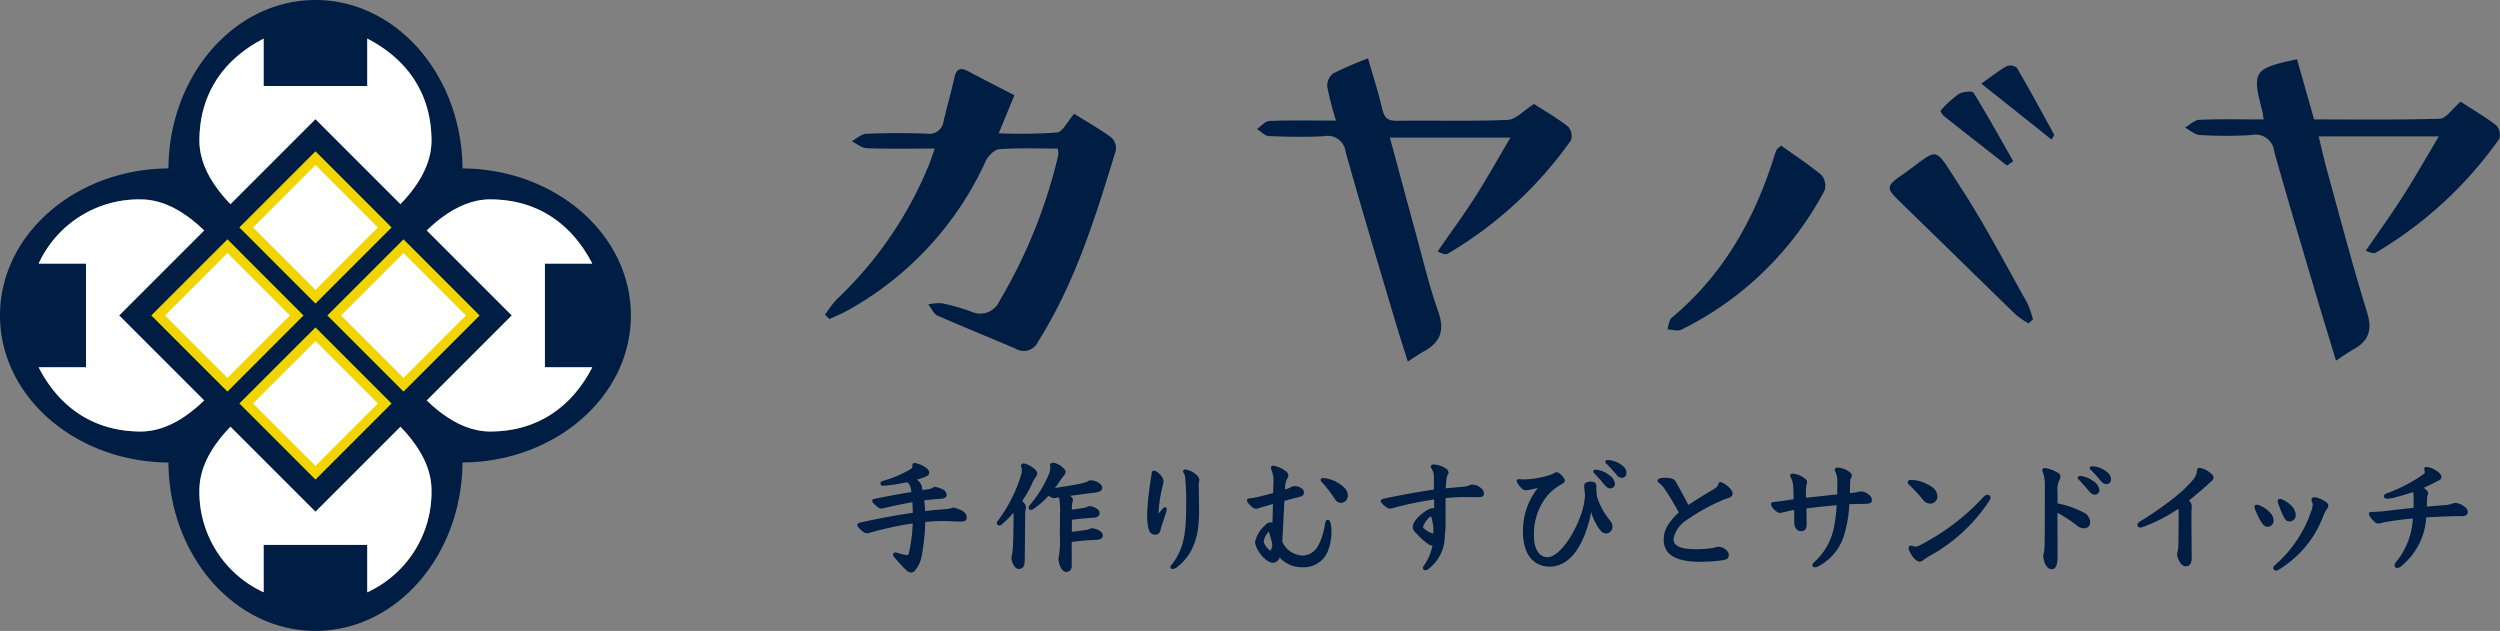 <svg xmlns="http://www.w3.org/2000/svg" width="282.675" height="71.336"><rect width="100%" height="100%" fill="#808080" stroke="none"/><g id="kayabaya02" transform="translate(141.337 35.668)"><g id="グループ_486" data-name="グループ 486" transform="translate(-141.337 -35.668)"><g id="グループ_483" data-name="グループ 483" transform="translate(93.289 6.601)" fill="#001e43"><path id="パス_18328" data-name="パス 18328" d="M101.6 15.293c-2.213 0-4.421-.093-6.615.068-.554.038-1.255.781-1.536 1.369A36.615 36.615 0 0177.65 33.7c-.6.327-1.237.577-1.857.864-.166-.161-.333-.32-.5-.477a13.641 13.641 0 011.28-1.711 43.56 43.56 0 0010.5-15.323c.183-.473.337-.958.621-1.762-2.7 0-5.2.05-7.686-.038-.572-.02-1.13-.512-1.694-.784.543-.3 1.075-.825 1.635-.846 2.272-.1 4.557-.1 6.829-.019a1.63 1.63 0 001.922-1.426c.387-1.643.849-3.265 1.217-4.91.214-.953.647-1.191 1.517-.737 1.711.906 3.432 1.789 5.265 2.734-.595 1.446-1.12 2.733-1.766 4.3a56.944 56.944 0 006.588-.092c.658-.082 1.184-1.253 1.937-2.114 1.308.819 2.82 1.678 4.221 2.69a1.684 1.684 0 01.481 1.489c-2.272 7.45-4.569 14.9-8.772 21.57a1.786 1.786 0 01-2.59.789c-2.918-1.251-5.867-2.427-8.771-3.711-.45-.2-.715-.84-1.064-1.277a5.483 5.483 0 011.538-.124 23.475 23.475 0 013.359.957 2.369 2.369 0 003.143-1.191 58.392 58.392 0 006.665-16.543 3.028 3.028 0 00-.068-.715z" transform="translate(-75.293 -5.094)" fill-rule="evenodd"/><path id="パス_18329" data-name="パス 18329" d="M123.643 12.364a35.3 35.3 0 01-.984-3.821 1.765 1.765 0 01.626-1.491 40.854 40.854 0 013.98-1.725c.572 2 1.167 3.827 1.595 5.69.227 1 .624 1.385 1.684 1.367 4.168-.056 8.337.076 12.5-.1.917-.036 1.8-1.047 2.991-1.8 1.061.684 2.511 1.529 3.84 2.541a1.627 1.627 0 01.344 1.555 44.861 44.861 0 01-13.946 12.837c-.186.116-.471.071-1.141-.258 1.415-2.047 2.893-4.052 4.236-6.149s2.564-4.3 4-6.724h-13.633c.973 3.586 1.9 7.062 2.85 10.527.841 3.063 1.57 6.173 2.625 9.164.743 2.121.239 3.458-1.628 4.48-.548.3-1.059.665-1.82 1.146-.574-1.841-1.09-3.426-1.562-5.022-1.846-6.221-3.718-12.433-5.47-18.679a2.024 2.024 0 00-2.431-1.774c-2.08.108-4.167.073-6.247-.016-.453-.017-.892-.517-1.338-.794.466-.321.924-.895 1.4-.914 2.402-.092 4.806-.04 7.529-.04z" transform="translate(-65.871 -5.328)" fill-rule="evenodd"/><path id="パス_18330" data-name="パス 18330" d="M230.564 10.206c1.276.826 2.727 1.676 4.055 2.687a1.6 1.6 0 01.3 1.54 45.115 45.115 0 01-13.944 12.84c-.19.112-.468.085-1.132-.232 1.419-2.059 2.887-4.09 4.234-6.2s2.585-4.3 4.022-6.71h-13.584c.323 1.326.59 2.556.924 3.769 1.486 5.372 2.891 10.777 4.542 16.1.61 1.969.235 3.205-1.478 4.18-.6.339-1.167.742-2.032 1.3-.813-2.691-1.567-5.138-2.293-7.589-1.58-5.346-3.193-10.69-4.692-16.061a2.11 2.11 0 00-2.565-1.855 47.071 47.071 0 01-5.853-.006c-.572-.032-1.115-.545-1.671-.833.541-.306 1.075-.86 1.631-.883 2.385-.1 4.781-.041 7.258-.041-.064-.44-.078-.694-.14-.938-1.2-4.508-1.006-4.819 3.917-5.864.626 2.2 1.258 4.418 1.933 6.8 4.743 0 9.486.069 14.22-.081.702-.021 1.371-1.091 2.348-1.923z" transform="translate(-45.631 -5.308)" fill-rule="evenodd"/><g id="グループ_469" data-name="グループ 469" transform="translate(95.239 .809)" fill-rule="evenodd"><path id="パス_18331" data-name="パス 18331" d="M165.016 13.286c1.556 1.113 3.132 2.136 4.567 3.33a1.855 1.855 0 01.359 1.732 36.682 36.682 0 01-16.172 15.743c-.424.213-1.069 0-1.611-.019.156-.446.173-1.051.484-1.308 5.827-4.861 9.378-11.154 11.606-18.29a5.652 5.652 0 01.275-.726c.056-.101.176-.176.492-.462z" transform="translate(-152.16 -4.235)"/><path id="パス_18332" data-name="パス 18332" d="M188.136 33.2a10.448 10.448 0 01-1.43-.994c-4.386-4.255-8.744-8.532-13.122-12.79-1.524-1.482-1.546-1.738.157-2.925 4.467-3.109 3.463-3.685 6.65 1.2 2.762 4.226 5.095 8.735 7.579 13.138a11.69 11.69 0 01.685 1.927c-.174.144-.346.295-.519.444z" transform="translate(-147.31 -4.044)"/><path id="パス_18333" data-name="パス 18333" d="M184.608 16.723c-2.385-1.862-4.77-3.721-7.142-5.6-.185-.144-.418-.566-.37-.611a11.839 11.839 0 012.042-1.873c.446-.278 1.541-.379 1.68-.154 1.57 2.537 3.012 5.153 4.488 7.745-.233.164-.466.332-.698.493z" transform="translate(-146.201 -5.413)"/><path id="パス_18334" data-name="パス 18334" d="M188.753 14.352c-2.577-2.053-5.12-4.08-7.943-6.325 1.109-.778 1.944-1.447 2.861-1.968a1.2 1.2 0 011.156.169c1.458 2.5 2.839 5.042 4.223 7.579.028.06-.112.216-.297.545z" transform="translate(-145.312 -5.981)"/></g><g id="グループ_470" data-name="グループ 470" transform="translate(3.638 45.746)"><path id="パス_18335" data-name="パス 18335" d="M85.537 45.4c.237-.042.472-.069.7-.112a1.358 1.358 0 00.722-.276c.916.166 1.276.47 1.276.819 0 .25-.195.347-.737.373s-1.151.1-1.8.183c.056.457.1.929.11 1.388.862-.112 1.654-.18 2.333-.222a3.1 3.1 0 00.944-.2c1.128.278 1.431.639 1.431 1.057 0 .222-.18.359-.569.359-.807-.026-1.307-.068-1.986-.068s-1.389.042-2.137.11a24.892 24.892 0 01-.39 3.833 3.443 3.443 0 01-.709 1.638.546.546 0 01-.4.237.722.722 0 01-.487-.237 13.9 13.9 0 01-1.438-1.557.231.231 0 01-.041-.126.165.165 0 01.18-.166l.084.014a8.008 8.008 0 001.181.29c.193 0 .264-.053.32-.248a17.2 17.2 0 00.458-3.527 37.87 37.87 0 00-5.197 1.138.634.634 0 01-.431-.14c-.418-.318-.652-.6-.652-.709 0-.1.067-.152.346-.208a86.954 86.954 0 015.944-1.1c-.012-.458-.041-.916-.055-1.374-1.18.193-2.4.458-3.542.736a.616.616 0 01-.388-.125c-.5-.431-.612-.541-.612-.653 0-.084.056-.126.14-.138 1.374-.279 2.9-.556 4.307-.793l-.071-.43a1.2 1.2 0 00-.489-.861 19.866 19.866 0 01-2.664.416c-.193 0-.292-.041-.292-.169s.1-.18.237-.222a12.394 12.394 0 003.221-1.388c.125-.083.154-.181.154-.445 0-.11.042-.18.169-.18a3.067 3.067 0 011.094.43c.292.18.46.4.46.541 0 .223-.125.318-.444.445-.348.138-.722.25-1.1.361a1.376 1.376 0 01.347.222 1.183 1.183 0 01.389.68z" transform="translate(-78.212 -42.232)"/><path id="パス_18336" data-name="パス 18336" d="M84.332 54.637a.8.8 0 01-.548-.26 14.219 14.219 0 01-1.44-1.577.316.316 0 01-.061-.18.256.256 0 01.27-.256l.1.014a7.787 7.787 0 001.183.292c.138 0 .171-.028.218-.186a17.187 17.187 0 00.45-3.4 37.764 37.764 0 00-5.076 1.12h-.024a.722.722 0 01-.484-.157c-.336-.254-.689-.592-.689-.781s.2-.253.419-.3a84.615 84.615 0 015.869-1.084c-.009-.214-.017-.426-.027-.638-.009-.187-.016-.37-.022-.555a47.288 47.288 0 00-3.433.717h-.014a.7.7 0 01-.456-.145c-.529-.455-.643-.569-.643-.72a.228.228 0 01.214-.228c1.591-.321 3.157-.6 4.219-.776L84.3 45.2a1.136 1.136 0 00-.42-.779 19.557 19.557 0 01-2.638.409h-.011c-.11 0-.379-.007-.379-.256 0-.218.212-.28.3-.306a12.289 12.289 0 003.2-1.38c.085-.056.113-.112.113-.368a.239.239 0 01.258-.27 3.154 3.154 0 011.141.444c.3.186.5.435.5.618 0 .28-.168.4-.5.527a9.306 9.306 0 01-.9.3 1.061 1.061 0 01.176.135 1.245 1.245 0 01.413.722l.068.321c.079-.014.162-.025.242-.037.124-.019.249-.037.364-.061a1.246 1.246 0 00.684-.259l.032-.025.038.009c1.116.2 1.352.6 1.352.907 0 .351-.312.437-.821.463-.54.028-1.161.1-1.709.17.051.429.082.835.1 1.209a34.506 34.506 0 012.24-.211 3.012 3.012 0 00.914-.187l.027-.014.03.009c1.036.256 1.5.608 1.5 1.144 0 .135-.063.449-.658.449-.295-.01-.548-.021-.784-.031-.414-.02-.771-.037-1.2-.037-.6 0-1.275.033-2.052.1a24.712 24.712 0 01-.388 3.77 3.6 3.6 0 01-.727 1.68.634.634 0 01-.473.272zm-1.793-2.1a.075.075 0 00-.077.078.131.131 0 00.027.074 14.2 14.2 0 001.417 1.556.649.649 0 00.425.211.479.479 0 00.332-.2 3.376 3.376 0 00.69-1.6 24.87 24.87 0 00.389-3.82v-.079l.081-.009c.812-.073 1.514-.11 2.145-.11.436 0 .793.016 1.21.037.235.011.486.024.777.031.217 0 .477-.046.477-.269 0-.294-.151-.665-1.332-.961a3.349 3.349 0 01-.944.188 34.84 34.84 0 00-2.329.222l-.1.015v-.1c-.015-.42-.052-.887-.11-1.382l-.01-.088.088-.011a25.46 25.46 0 011.811-.181c.6-.031.65-.147.65-.285 0-.331-.4-.581-1.165-.725a1.45 1.45 0 01-.732.271 6.995 6.995 0 01-.369.058l-.323.052-.084.015-.1-.487a1.106 1.106 0 00-.361-.632 1.379 1.379 0 00-.328-.211l-.2-.1.218-.064c.364-.108.742-.218 1.089-.358.327-.128.385-.206.385-.361 0-.086-.128-.287-.414-.466a3.037 3.037 0 00-1.048-.415c-.058 0-.078.007-.078.089 0 .271-.028.41-.195.52a12.6 12.6 0 01-3.247 1.4c-.156.047-.17.09-.17.134s0 .078.2.078a19.579 19.579 0 002.645-.414l.041-.01.035.026a1.284 1.284 0 01.52.917l.084.52-.088.014c-1.5.252-3.027.534-4.3.793-.068.01-.068.032-.068.05 0 .076.176.238.58.584a.524.524 0 00.33.1 47.59 47.59 0 013.526-.736l.1-.016v.1c.006.219.016.437.026.655.009.24.021.481.027.72v.081l-.079.01c-2.015.3-4.069.678-5.936 1.1-.275.057-.275.1-.275.12 0 .053.162.29.616.639a.55.55 0 00.364.119 38.657 38.657 0 015.191-1.139l.107-.016v.109a17.642 17.642 0 01-.462 3.549.362.362 0 01-.406.315 8.077 8.077 0 01-1.212-.3z" transform="translate(-78.229 -42.249)"/></g><g id="グループ_471" data-name="グループ 471" transform="translate(19.429 45.718)"><path id="パス_18337" data-name="パス 18337" d="M94.021 53.118c-.015.764-.155 1.015-.6 1.015-.3 0-.667-.472-.737-1.167a8.754 8.754 0 00.182-1.374c.055-1.515.068-2.668.068-3.986a11 11 0 01-1.54 1.555.275.275 0 01-.169.056.188.188 0 01-.18-.195.216.216 0 01.069-.167 16.757 16.757 0 002.668-5.25 1.463 1.463 0 00.082-.473 1.038 1.038 0 00-.11-.54.252.252 0 01.25-.222 2.649 2.649 0 011.22.68.614.614 0 01.211.361.579.579 0 01-.152.347 5.121 5.121 0 00-.5.932 14.451 14.451 0 01-1.067 1.86c.4.4.43.541.43.709a4.617 4.617 0 01-.071.528zm4.166-5.043a7.483 7.483 0 00-.126-2.041c-.221.028-.445.071-.653.1a1.424 1.424 0 01-.61-.307A9.756 9.756 0 0194.99 47.4a.292.292 0 01-.178.056.151.151 0 01-.167-.152.339.339 0 01.1-.221 13.636 13.636 0 002.125-3.4 2.266 2.266 0 00.222-.819 1.62 1.62 0 00-.027-.362c0-.138.1-.195.279-.195s.456.1.955.486c.239.18.349.335.349.431a.574.574 0 01-.139.348c-.25.317-.377.5-.6.833-.193.278-.389.541-.582.792 1.6-.222 2.888-.458 3.25-.543a2.922 2.922 0 00.93-.362c.584 0 1.277.377 1.277.751 0 .291-.264.415-.847.486-1.084.14-2.085.264-2.972.39.375.181.513.361.513.487a1.94 1.94 0 01-.068.331 2.387 2.387 0 00-.056.613v.276c.6-.068 1.041-.139 1.46-.208a1.646 1.646 0 00.567-.195c.5 0 1.11.348 1.11.667 0 .292-.18.431-.6.457a39.098 39.098 0 00-2.541.25v1.544c.9-.113 1.416-.182 1.749-.237a1.85 1.85 0 00.541-.182c.419 0 1.209.292 1.209.725 0 .247-.208.4-.652.416-.974.027-1.918.124-2.862.235v2.736c0 .457-.223.638-.541.638-.361 0-.7-.54-.792-1.36a10.253 10.253 0 00.167-2.64z" transform="translate(-90.957 -42.21)"/><path id="パス_18338" data-name="パス 18338" d="M98.814 54.573c-.425 0-.779-.579-.881-1.44v-.036a10.39 10.39 0 00.161-2.616l.015-2.389a9.18 9.18 0 00-.1-1.94c-.1.012-.19.027-.284.042s-.2.032-.295.043a1.318 1.318 0 01-.611-.274 9.822 9.822 0 01-1.766 1.523.394.394 0 01-.232.072.239.239 0 01-.256-.243.424.424 0 01.119-.279 13.566 13.566 0 002.113-3.38 2.208 2.208 0 00.211-.784 1.678 1.678 0 00-.024-.344c0-.147.062-.3.367-.3a1.837 1.837 0 011.011.5c.175.135.383.331.383.5a.646.646 0 01-.157.4c-.252.322-.374.5-.6.829-.149.217-.3.424-.451.622 1.451-.206 2.651-.424 3.024-.51a2.845 2.845 0 00.906-.349l.022-.012h.024c.6 0 1.369.394 1.369.839 0 .385-.373.509-.927.576l-.631.079c-.736.094-1.436.182-2.077.273.212.14.326.29.326.435a.841.841 0 01-.038.217c-.011.04-.022.085-.033.133a2.412 2.412 0 00-.052.595v.176c.517-.063.918-.124 1.354-.2a1.5 1.5 0 00.538-.183l.02-.012h.025c.524 0 1.2.367 1.2.757 0 .45-.388.528-.681.548-.9.061-1.665.134-2.456.24v1.36c.833-.1 1.326-.171 1.644-.224a1.747 1.747 0 00.518-.172l.038-.01c.46 0 1.3.311 1.3.815 0 .18-.1.483-.74.5-.959.029-1.9.126-2.774.227v2.658c.009.643-.386.738-.622.738zm-.7-1.443c.1.829.43 1.263.7 1.263.3 0 .452-.178.452-.548v-2.816l.079-.011c.9-.105 1.875-.207 2.87-.235.375-.012.564-.123.564-.326 0-.356-.72-.624-1.1-.636a1.906 1.906 0 01-.549.181c-.331.056-.856.125-1.751.235l-.1.014v-1.722l.078-.01a37.29 37.29 0 012.547-.25c.425-.027.512-.167.512-.369 0-.234-.51-.566-1-.577a1.706 1.706 0 01-.579.193c-.465.078-.892.144-1.462.211l-.1.011v-.378a2.513 2.513 0 01.057-.633c.01-.05.022-.1.035-.139a.76.76 0 00.031-.172c0-.084-.119-.243-.462-.406l-.264-.129.294-.042c.711-.1 1.5-.2 2.342-.307l.628-.081c.643-.076.771-.208.771-.4 0-.3-.616-.65-1.165-.66a3.06 3.06 0 01-.933.361c-.4.089-1.706.326-3.259.541l-.218.031.135-.175c.191-.247.388-.51.581-.789.214-.322.344-.512.6-.835a.479.479 0 00.12-.292c0-.045-.066-.17-.31-.358-.534-.416-.766-.468-.9-.468-.19 0-.19.059-.19.1a1.576 1.576 0 01.027.362 2.42 2.42 0 01-.229.854 13.638 13.638 0 01-2.137 3.425.245.245 0 00-.077.165c0 .015 0 .062.077.062a.233.233 0 00.125-.035 9.78 9.78 0 001.8-1.559l.055-.061.064.048a1.345 1.345 0 00.556.287c.083-.011.181-.027.279-.043.12-.019.242-.038.364-.052l.074-.01.021.069a7.52 7.52 0 01.131 2.069l-.015 2.391a10.492 10.492 0 01-.17 2.65zm-4.674 1.11c-.387 0-.757-.56-.824-1.248v-.029a8.606 8.606 0 00.178-1.36 94.51 94.51 0 00.069-3.734 10.4 10.4 0 01-1.4 1.379.359.359 0 01-.224.077.279.279 0 01-.27-.285.315.315 0 01.1-.232 16.647 16.647 0 002.646-5.208 1.341 1.341 0 00.079-.447.963.963 0 00-.1-.5l-.012-.024v-.026a.344.344 0 01.339-.3 2.711 2.711 0 011.282.7c.17.187.239.309.239.427a.666.666 0 01-.173.4 5.115 5.115 0 00-.489.912 14.981 14.981 0 01-1.035 1.813c.374.384.405.536.405.719a4.64 4.64 0 01-.072.541l-.053 5.32c-.011.716-.125 1.104-.685 1.104zm-.646-1.251c.067.632.394 1.072.646 1.072.339 0 .493-.134.508-.927L94 47.8a4.74 4.74 0 00.068-.525c0-.124 0-.24-.4-.644l-.051-.052.041-.062a14.823 14.823 0 001.062-1.85 5.4 5.4 0 01.512-.948.5.5 0 00.134-.291c0-.067-.059-.164-.183-.3a2.656 2.656 0 00-1.163-.652.167.167 0 00-.15.12 1.126 1.126 0 01.105.554 1.463 1.463 0 01-.087.5 16.9 16.9 0 01-2.677 5.274.147.147 0 00-.055.114.1.1 0 00.09.105.18.18 0 00.114-.04 10.823 10.823 0 001.526-1.54l.157-.192v.25c0 1.246-.01 2.4-.067 3.987a8.8 8.8 0 01-.182 1.38z" transform="translate(-90.974 -42.227)"/></g><g id="グループ_472" data-name="グループ 472" transform="translate(36.416 46.483)"><path id="パス_18339" data-name="パス 18339" d="M106.48 47.332c.082-.112.151-.152.208-.152s.109.055.109.152a1.986 1.986 0 01-.1.4c-.193.6-.429 1.25-.582 1.818-.081.392-.221.556-.554.556-.362 0-.57-.222-.665-.68a6.481 6.481 0 01-.14-1.416c0-.208.012-.584.056-1.124.067-.9.222-2.1.441-3.527.045-.25.084-.307.182-.307a1.054 1.054 0 01.57.363c.347.374.429.582.429.707a5.405 5.405 0 01-.15.735 15.534 15.534 0 00-.389 2.459c-.015.152-.03.5-.03.736.294-.332.489-.568.615-.72zm3.971.195c0 2.5-.473 4.791-2.487 6.29a.843.843 0 01-.416.18c-.112 0-.166-.068-.166-.138s.11-.18.195-.292c1.388-1.805 1.6-3.707 1.6-6.763a26.094 26.094 0 00-.124-3.137 1.124 1.124 0 00-.14-.419.449.449 0 01-.084-.222c0-.068.057-.11.2-.11a2.3 2.3 0 011.1.541c.235.195.362.374.362.541a1.33 1.33 0 01-.029.235 1.19 1.19 0 00-.042.4z" transform="translate(-104.666 -42.827)"/><path id="パス_18340" data-name="パス 18340" d="M107.566 54.1a.234.234 0 01-.255-.228.444.444 0 01.139-.26c.024-.026.048-.056.072-.085 1.343-1.746 1.58-3.553 1.58-6.709a26.414 26.414 0 00-.123-3.129 1.146 1.146 0 00-.125-.379.527.527 0 01-.1-.27c0-.074.036-.2.284-.2a2.351 2.351 0 011.152.561.861.861 0 01.4.611 1.59 1.59 0 01-.03.252 1.117 1.117 0 00-.042.387l.043 2.887c0 2.089-.289 4.7-2.524 6.365a.937.937 0 01-.471.197zm1.473-11.08c-.087 0-.107.017-.107.017a.387.387 0 00.071.175 1.29 1.29 0 01.152.458 26.221 26.221 0 01.124 3.147c0 3.2-.24 5.032-1.616 6.82-.024.031-.05.061-.076.093a.443.443 0 00-.1.142c0 .03.031.051.077.051a.794.794 0 00.363-.162c2.172-1.619 2.45-4.177 2.45-6.221l-.041-2.887a1.3 1.3 0 01.046-.434 1.039 1.039 0 00.025-.207c0-.134-.113-.292-.331-.472a2.21 2.21 0 00-1.037-.516zm-3.458 7.192c-.4 0-.648-.245-.755-.752a6.474 6.474 0 01-.142-1.435c0-.25.021-.664.057-1.132.067-.876.212-2.033.445-3.534.037-.216.081-.382.269-.382a1.107 1.107 0 01.637.39 1.361 1.361 0 01.451.769 2.088 2.088 0 01-.083.458c-.025.1-.048.195-.068.295a15.608 15.608 0 00-.392 2.45c-.01.107-.021.3-.025.487.2-.23.343-.405.444-.528s.19-.191.284-.191.2.063.2.242a1.556 1.556 0 01-.085.377l-.016.052a47.17 47.17 0 01-.176.534c-.146.434-.3.882-.406 1.282-.067.32-.192.622-.639.622zm-.126-7.055c-.026 0-.052 0-.092.233-.232 1.492-.375 2.644-.442 3.516a15.77 15.77 0 00-.056 1.119 6.458 6.458 0 00.135 1.4c.09.423.269.61.581.61.275 0 .388-.116.466-.483.11-.41.263-.862.411-1.3.059-.178.12-.356.176-.528l.015-.052a1.833 1.833 0 00.077-.325c0-.01 0-.062-.02-.062s-.053 0-.136.116c-.135.164-.328.4-.616.726l-.159.18v-.238c0-.239.014-.591.027-.745a15.79 15.79 0 01.393-2.471c.02-.1.046-.2.069-.3a2.014 2.014 0 00.079-.415c0-.1-.069-.285-.4-.648a.992.992 0 00-.508-.329z" transform="translate(-104.684 -42.844)"/></g><g id="グループ_473" data-name="グループ 473" transform="translate(47.709 46.053)"><path id="パス_18341" data-name="パス 18341" d="M116.817 46.692c-.556.166-1.111.321-1.668.487a1.189 1.189 0 01-.362.083.506.506 0 01-.276-.1c-.195-.139-.639-.582-.639-.736 0-.138.082-.152.223-.166a8.136 8.136 0 001.014-.18c.667-.155 1.056-.265 1.723-.432l.025-1.069a3.326 3.326 0 00-.222-1.653.685.685 0 01-.054-.222.165.165 0 01.166-.138 2.965 2.965 0 011.417.637.479.479 0 01.208.347.549.549 0 01-.11.335c-.085.152-.211.32-.264 1.4a3.9 3.9 0 00.693-.25.87.87 0 01.527-.151c.4 0 .919.249.919.61 0 .264-.1.335-.626.472-.487.124-1.027.264-1.583.43l-.237 4.695a2.692 2.692 0 002.4 1.638 2.184 2.184 0 001.887-1.29 7.855 7.855 0 00.722-2.4c.043-.222.084-.346.224-.346.1 0 .195.124.235.332a5.054 5.054 0 01.082.835 5.687 5.687 0 01-.427 2.318 2.8 2.8 0 01-2.751 1.694 3.291 3.291 0 01-2.625-1.18c-.152.458-.445.681-.7.681-.82 0-1.959-1.5-1.959-2.307a3.324 3.324 0 011.114-1.778c.233-.264.373-.306.539-.306a1.115 1.115 0 01.306.028zm-.543 3.1a2.13 2.13 0 00-.694 1.277 1.792 1.792 0 00.9 1.151 1.754 1.754 0 00.25-.887 11.091 11.091 0 00-.456-1.543zm6.069-5.473c-.1-.1-.139-.152-.139-.235s.085-.11.238-.11a3.814 3.814 0 012.192.986 1.16 1.16 0 01.458.9.7.7 0 01-.638.733c-.332 0-.472-.1-.736-.5a13.918 13.918 0 00-1.375-1.776z" transform="translate(-113.782 -42.48)"/><path id="パス_18342" data-name="パス 18342" d="M120.084 53.979a3.343 3.343 0 01-2.593-1.1.869.869 0 01-.727.6c-.864 0-2.048-1.526-2.048-2.394a3.419 3.419 0 011.14-1.844.746.746 0 01.6-.331 1.429 1.429 0 01.221.011l.062-2.089-.715.208c-.278.078-.556.157-.833.242a1.3 1.3 0 01-.388.088.593.593 0 01-.326-.114c-.143-.1-.68-.585-.68-.81s.182-.244.3-.255a6.645 6.645 0 00.851-.145l.152-.033c.432-.1.743-.181 1.1-.273l.553-.142.024-1a3.24 3.24 0 00-.212-1.612.693.693 0 01-.063-.261.251.251 0 01.255-.227 3.073 3.073 0 011.472.657.547.547 0 01.243.416.647.647 0 01-.121.38l-.014.022a2.491 2.491 0 00-.233 1.211l.033-.01a2.578 2.578 0 00.517-.193.946.946 0 01.574-.165c.42 0 1.01.265 1.01.7 0 .344-.191.426-.693.56-.436.11-.975.248-1.52.41l-.233 4.607a2.617 2.617 0 002.313 1.569 2.1 2.1 0 001.806-1.24 7.834 7.834 0 00.715-2.374c.036-.195.082-.426.312-.426.15 0 .271.155.322.405l.016.085a4.506 4.506 0 01.071.767 5.943 5.943 0 01-.44 2.358 2.907 2.907 0 01-2.823 1.742zm-2.665-1.445l.105.116a3.215 3.215 0 002.56 1.15 2.708 2.708 0 002.669-1.647 5.594 5.594 0 00.42-2.276 4.242 4.242 0 00-.069-.737l-.012-.084c-.037-.18-.114-.256-.146-.256-.057 0-.09.04-.136.275a7.9 7.9 0 01-.731 2.425 2.274 2.274 0 01-1.966 1.341 2.786 2.786 0 01-2.482-1.685l-.012-.022v-.025l.24-4.758.059-.019c.571-.17 1.135-.315 1.587-.43.536-.142.558-.2.558-.387 0-.289-.452-.52-.829-.52a.781.781 0 00-.478.138 2.723 2.723 0 01-.56.212l-.278.087.006-.128a2.915 2.915 0 01.26-1.419l.014-.022a.465.465 0 00.1-.292.4.4 0 00-.176-.275 2.852 2.852 0 00-1.359-.618.084.084 0 00-.076.047.544.544 0 00.048.19 3.39 3.39 0 01.228 1.685l-.03 1.141-.067.015-.613.157a33.04 33.04 0 01-1.109.274l-.152.033a6.285 6.285 0 01-.875.149c-.139.014-.139.022-.139.078a2.136 2.136 0 00.6.662.416.416 0 00.226.083 1.14 1.14 0 00.333-.078q.422-.128.836-.244c.28-.081.555-.161.834-.244l.12-.036-.078 2.555-.108-.026a1.023 1.023 0 00-.285-.026c-.129 0-.245.02-.473.276a3.208 3.208 0 00-1.089 1.717c0 .763 1.116 2.217 1.868 2.217.2 0 .466-.193.608-.618zm-.887-.182l-.069-.033a1.886 1.886 0 01-.954-1.234 2.192 2.192 0 01.72-1.339l.1-.1.051.128a11.412 11.412 0 01.463 1.554v.026a1.857 1.857 0 01-.264.934zm-.273-2.379a1.934 1.934 0 00-.572 1.111 1.713 1.713 0 00.779 1.031 1.719 1.719 0 00.193-.758 11.941 11.941 0 00-.399-1.384zm8.212-3.271c-.389 0-.55-.142-.812-.54a13.489 13.489 0 00-1.365-1.766.416.416 0 01-.162-.3c0-.2.245-.2.327-.2a3.894 3.894 0 012.254 1.011 1.241 1.241 0 01.487.969.792.792 0 01-.728.824zm-2.012-2.625c-.125 0-.149.022-.149.024 0 .045.017.077.115.17a13.89 13.89 0 011.384 1.792c.264.4.379.461.662.461a.61.61 0 00.548-.644 1.065 1.065 0 00-.424-.835 3.761 3.761 0 00-2.135-.968z" transform="translate(-113.799 -42.497)"/></g><g id="グループ_474" data-name="グループ 474" transform="translate(62.824 45.912)"><path id="パス_18343" data-name="パス 18343" d="M132.086 43.65a1.719 1.719 0 00-.279-.861.334.334 0 01-.071-.207c0-.071.084-.126.25-.126a2.844 2.844 0 011.292.43.537.537 0 01.278.39.484.484 0 01-.083.237c-.124.193-.181.486-.223 1.652.8-.083 1.695-.14 2.168-.2a1.842 1.842 0 00.582-.151 1.13 1.13 0 01.362-.083 1.452 1.452 0 01.916.388.627.627 0 01.279.555c0 .224-.181.291-.488.291-.346 0-.706-.014-1.054-.014-1.194 0-2.083.057-2.791.126v2.847a6.8 6.8 0 01-.084 1.347 4.632 4.632 0 01-1.861 3.873.371.371 0 01-.275.084.163.163 0 01-.152-.152.47.47 0 01.094-.235 5.8 5.8 0 001-2.4.277.277 0 01-.11.015.8.8 0 01-.444-.167 7.356 7.356 0 01-1.347-1.235.793.793 0 01-.348-.641c0-.638 1.124-1.6 1.808-1.916a1.329 1.329 0 01.441-.1.576.576 0 01.168.028v-1.191a40.075 40.075 0 00-4.792.986.905.905 0 01-.3.056.454.454 0 01-.281-.1c-.429-.279-.665-.556-.665-.68 0-.071.1-.126.291-.166 2.113-.458 3.793-.737 5.724-1.043zm-.057 6.29a5.213 5.213 0 00-.208-1.541c-.055-.193-.1-.235-.154-.235-.221 0-.693.556-.929 1.068a.606.606 0 00-.056.211.391.391 0 00.138.234 2.74 2.74 0 001.07.6c.085-.002.139-.016.139-.336z" transform="translate(-125.981 -42.366)"/><path id="パス_18344" data-name="パス 18344" d="M131.021 54.341a.253.253 0 01-.245-.243.54.54 0 01.113-.286 5.793 5.793 0 00.968-2.249.881.881 0 01-.494-.182 7.543 7.543 0 01-1.367-1.251.875.875 0 01-.368-.7c0-.729 1.227-1.7 1.857-2a1.444 1.444 0 01.482-.105.55.55 0 01.078 0v-.979a40.157 40.157 0 00-4.679.97.972.972 0 01-.327.058.54.54 0 01-.33-.112c-.424-.274-.707-.579-.707-.756 0-.159.208-.221.364-.254 2.127-.463 3.822-.741 5.65-1.03v-1.554a1.58 1.58 0 00-.261-.81.43.43 0 01-.087-.258c0-.1.09-.217.341-.217a2.976 2.976 0 011.342.446.615.615 0 01.318.465.473.473 0 01-.076.244l-.019.03c-.11.176-.166.436-.211 1.514.375-.037.761-.067 1.114-.1.384-.031.719-.057.952-.085h.027a1.746 1.746 0 00.527-.141 1.262 1.262 0 01.4-.092 1.54 1.54 0 01.974.411.711.711 0 01.311.622c0 .382-.419.382-.579.382h-.529c-.178 0-.352-.009-.525-.009-.989 0-1.872.038-2.7.118v2.765a6.724 6.724 0 01-.088 1.364 4.708 4.708 0 01-1.9 3.93.458.458 0 01-.326.094zm1.053-3.013l-.021.146a5.945 5.945 0 01-1.017 2.441.377.377 0 00-.079.183.076.076 0 00.064.063.29.29 0 00.221-.064 4.573 4.573 0 001.828-3.81 6.791 6.791 0 00.084-1.341v-2.929l.081-.009a28.532 28.532 0 013.329-.117c.177.009.353.006.525.006.368 0 .4-.1.4-.2a.536.536 0 00-.247-.484 1.357 1.357 0 00-.857-.368 1.03 1.03 0 00-.328.076 1.869 1.869 0 01-.575.155h-.027c-.242.028-.574.056-.963.087s-.805.066-1.211.107l-.1.012v-.1c.043-1.2.1-1.484.235-1.7l.019-.031a.307.307 0 00.052-.155c0-.094-.089-.212-.242-.316a2.749 2.749 0 00-1.245-.417c-.115 0-.156.031-.16.038a.244.244 0 00.055.156 1.822 1.822 0 01.294.906v1.722l-.077.01c-1.855.294-3.566.574-5.717 1.042-.2.042-.222.084-.222.084 0 .062.188.316.626.6a.366.366 0 00.232.084.762.762 0 00.273-.052 40.67 40.67 0 014.811-.988l.1-.015v1.421l-.116-.038a.543.543 0 00-.141-.024 1.311 1.311 0 00-.41.09c-.684.321-1.748 1.254-1.748 1.833a.7.7 0 00.313.572 7.468 7.468 0 001.343 1.23.7.7 0 00.391.149.226.226 0 00.082-.009zm-.166-.945a2.783 2.783 0 01-1.132-.622.459.459 0 01-.166-.3.638.638 0 01.067-.25c.208-.455.706-1.118 1.009-1.118.144 0 .193.141.24.3a5.33 5.33 0 01.212 1.565c-.001.28-.038.424-.23.424zm-.223-2.11c-.15 0-.595.466-.849 1.017a.529.529 0 00-.048.171c0 .011.01.066.114.172a2.741 2.741 0 001.006.57h.026a.711.711 0 00.022-.242 5.135 5.135 0 00-.2-1.514.51.51 0 00-.071-.175z" transform="translate(-125.998 -42.383)"/></g><g id="グループ_475" data-name="グループ 475" transform="translate(78.196 45.413)"><path id="パス_18345" data-name="パス 18345" d="M139.854 45.234a2.831 2.831 0 01-.458.056.456.456 0 01-.374-.182 2.306 2.306 0 01-.544-.764c0-.11.072-.124.141-.124.276.014.5.027.748.027a9.335 9.335 0 001.473-.166 8.7 8.7 0 001.653-.457c.233-.126.3-.182.416-.182s.221.042.484.292a1.174 1.174 0 01.348.527c0 .152-.056.208-.362.389a5.656 5.656 0 00-2.139 2.069 7.006 7.006 0 00-.986 3.78c0 1.624.639 2.54 1.638 2.54 1.223 0 2.944-2.2 3.905-5a7.981 7.981 0 00.4-1.945 3.522 3.522 0 00-.045-.667 5.18 5.18 0 01-.041-.57c0-.193.221-.361.653-.361.388 0 .541.139.541.418a5.844 5.844 0 00.1 1.292 8.3 8.3 0 001.417 2.594 1.022 1.022 0 01.3.683.64.64 0 01-.638.694c-.263 0-.445-.154-.667-.445a7.134 7.134 0 01-1.041-2.292 12.758 12.758 0 01-.418 1.888c-.917 3.028-2.375 4.6-4.262 4.6-1.751 0-2.9-1.4-2.9-3.75A7.771 7.771 0 01140.995 45c-.46.094-.988.205-1.141.234zm8.93-1.5a1.267 1.267 0 01.624.887.419.419 0 01-.444.461c-.251 0-.389-.154-.681-.5-.318-.39-.667-.778-1.028-1.154-.082-.083-.11-.125-.11-.167 0-.082.084-.11.208-.11a2.792 2.792 0 011.43.582zm1.279-1.235c.458.3.652.569.652.917a.419.419 0 01-.43.47c-.25 0-.4-.138-.7-.5a12.061 12.061 0 00-.955-1.042c-.1-.084-.128-.125-.128-.166 0-.1.083-.126.2-.126a2.732 2.732 0 011.36.448z" transform="translate(-138.388 -41.964)"/><path id="パス_18346" data-name="パス 18346" d="M142.121 54.034c-1.846 0-2.993-1.473-2.993-3.84a7.8 7.8 0 011.665-5.042c-.5.105-.8.165-.907.186a2.726 2.726 0 01-.473.058.554.554 0 01-.439-.209 2.347 2.347 0 01-.56-.792l-.009-.036c0-.081.03-.214.23-.214l.13.006c.221.012.41.022.618.022a9.667 9.667 0 001.457-.164 8.392 8.392 0 001.629-.453l.129-.069a.662.662 0 01.327-.12c.167 0 .286.069.545.316q.379.405.379.593c0 .208-.107.291-.408.467a5.5 5.5 0 00-2.106 2.039 6.89 6.89 0 00-.973 3.732c0 1.534.579 2.451 1.546 2.451 1.175 0 2.887-2.217 3.82-4.941a7.838 7.838 0 00.4-1.914 3.526 3.526 0 00-.04-.648c0-.051-.011-.09-.014-.131a3.689 3.689 0 01-.028-.457c0-.208.195-.45.742-.45.424 0 .632.166.632.507a5.627 5.627 0 00.093 1.267 8.3 8.3 0 001.4 2.566 1.1 1.1 0 01.322.736.732.732 0 01-.727.784c-.311 0-.513-.183-.738-.481a6.634 6.634 0 01-.94-1.946 13.048 13.048 0 01-.359 1.514c-.924 3.05-2.428 4.663-4.35 4.663zm-.891-9.158l-.15.192a7.7 7.7 0 00-1.772 5.126c0 2.257 1.075 3.66 2.813 3.66 1.835 0 3.28-1.567 4.177-4.535a12.661 12.661 0 00.413-1.873l.061-.419.116.405a6.875 6.875 0 001.027 2.264c.229.3.385.409.593.409a.557.557 0 00.549-.6c0-.218-.064-.337-.287-.627a8.388 8.388 0 01-1.432-2.632 5.751 5.751 0 01-.1-1.311c0-.2-.078-.327-.452-.327s-.564.14-.564.27a4.366 4.366 0 00.027.439l.015.124a3.761 3.761 0 01.041.674 8.269 8.269 0 01-.405 1.973c-.97 2.84-2.723 5.061-3.991 5.061-1.08 0-1.725-.983-1.725-2.629a7.072 7.072 0 011-3.826 5.7 5.7 0 012.174-2.1c.3-.176.312-.209.312-.309 0-.043-.071-.191-.325-.466-.26-.245-.331-.263-.419-.263-.062 0-.107.024-.239.1l-.135.071a8.607 8.607 0 01-1.68.47 9.308 9.308 0 01-1.488.167c-.213 0-.4-.01-.626-.022h-.169v.015a2.219 2.219 0 00.514.716.365.365 0 00.31.154 2.784 2.784 0 00.44-.055c.124-.021.5-.1 1.139-.235zm7.751.311c-.3 0-.472-.2-.75-.533a19.027 19.027 0 00-1.023-1.147c-.092-.092-.138-.152-.138-.23s.04-.2.3-.2a2.89 2.89 0 011.486.6 1.35 1.35 0 01.662.96.509.509 0 01-.537.551zm-1.612-1.93c-.1 0-.12.02-.12.02a.441.441 0 00.087.1c.37.385.717.773 1.033 1.158.3.354.409.468.612.468a.33.33 0 00.354-.37 1.184 1.184 0 00-.587-.813 2.672 2.672 0 00-1.379-.563zm2.931.735c-.289 0-.46-.156-.764-.533a11.89 11.89 0 00-.95-1.032c-.1-.082-.154-.147-.154-.232s.037-.214.285-.214a2.82 2.82 0 011.411.458c.492.328.693.616.693.992a.507.507 0 01-.521.561zm-1.583-1.834c-.105 0-.105.026-.105.037s.01.026.1.1a12.714 12.714 0 01.968 1.053c.3.375.426.467.626.467s.34-.144.34-.382c0-.312-.172-.549-.612-.843a2.631 2.631 0 00-1.317-.432z" transform="translate(-138.405 -41.981)"/></g><g id="グループ_476" data-name="グループ 476" transform="translate(94.131 47.426)"><path id="パス_18347" data-name="パス 18347" d="M158.8 45.927a23.487 23.487 0 00-4.179 2.277 3.434 3.434 0 00-1.653 2.279c0 .931.875 1.277 2.778 1.277a13.6 13.6 0 001.514-.11 2.687 2.687 0 00.554-.113.883.883 0 01.349-.053c.458 0 1.056.4 1.056.819 0 .32-.139.457-.652.528a19.163 19.163 0 01-2.473.166c-2.71 0-4.057-.778-4.057-2.416 0-1.056.514-1.918 1.738-3.07-.5-.875-1.016-1.79-1.612-2.665a3.12 3.12 0 00-.57-.653c-.151-.125-.249-.2-.249-.264 0-.112.166-.25.651-.25.611 0 1.057.068 1.209.346a70.637 70.637 0 011.5 2.763 67.11 67.11 0 012.887-1.8c.431-.264.541-.374.584-.554s.1-.278.208-.278a2.749 2.749 0 011.18.929.477.477 0 01.083.3c0 .2-.152.306-.346.377z" transform="translate(-151.248 -43.588)"/><path id="パス_18348" data-name="パス 18348" d="M156.107 53.1c-2.789 0-4.146-.82-4.146-2.505 0-1.043.482-1.914 1.714-3.086l-.1-.172c-.458-.8-.932-1.633-1.477-2.427a3.026 3.026 0 00-.551-.636l-.046-.036c-.145-.119-.237-.191-.237-.295 0-.164.2-.341.742-.341s1.1.048 1.289.394c.5.877.964 1.731 1.456 2.676a72.042 72.042 0 012.808-1.751c.42-.259.51-.357.544-.5.024-.1.083-.346.294-.346a2.751 2.751 0 011.25.966.573.573 0 01.1.358c0 .211-.136.364-.406.46l-.5.169a22.943 22.943 0 00-4.156 2.265 3.4 3.4 0 00-1.617 2.2c0 .845.778 1.187 2.687 1.187a13.463 13.463 0 001.5-.109l.1-.015a2.028 2.028 0 00.434-.09.947.947 0 01.385-.062c.5 0 1.146.44 1.146.909 0 .382-.192.544-.73.616a19.049 19.049 0 01-2.483.171zm-4.1-9.317c-.461 0-.561.128-.561.16a.887.887 0 00.168.154l.05.041a3.193 3.193 0 01.584.67c.549.8 1.025 1.634 1.484 2.441l.166.294-.052.048c-1.228 1.158-1.707 2-1.707 3 0 1.565 1.3 2.326 3.967 2.326a18.985 18.985 0 002.459-.165c.494-.068.576-.185.576-.439 0-.363-.562-.731-.966-.731a.782.782 0 00-.312.05 2.07 2.07 0 01-.481.1l-.1.014a13.5 13.5 0 01-1.526.112c-2.01 0-2.866-.408-2.866-1.367a3.517 3.517 0 011.689-2.35 23.416 23.416 0 014.2-2.287l.508-.17c.254-.09.285-.208.285-.29a.39.39 0 00-.067-.252 2.783 2.783 0 00-1.106-.893c-.017 0-.071 0-.119.208s-.182.338-.626.612a68.694 68.694 0 00-2.884 1.8l-.085.056-.045-.089c-.5-.979-.981-1.857-1.5-2.762-.117-.196-.463-.288-1.132-.288z" transform="translate(-151.266 -43.605)"/></g><g id="グループ_477" data-name="グループ 477" transform="translate(106.964 46.273)"><path id="パス_18349" data-name="パス 18349" d="M169.18 44.5a2.741 2.741 0 00-.207-1.389.564.564 0 01-.069-.223c0-.084.083-.138.221-.138a2.41 2.41 0 011.114.346c.289.181.4.321.4.416a.477.477 0 01-.056.25 1.271 1.271 0 00-.126.585c-.014.4-.026.874-.026 1.291.416-.043.694-.069.819-.1a2.272 2.272 0 01.528-.1 1.284 1.284 0 01.667.223c.374.279.472.418.472.668s-.139.318-.751.332c-.373.014-1.208.014-1.79.042a14.137 14.137 0 01-.654 3.736 5.794 5.794 0 01-2.834 3.306 1.059 1.059 0 01-.345.1.167.167 0 01-.168-.152.306.306 0 01.125-.235c1.959-1.82 2.445-3.653 2.624-6.653a87.593 87.593 0 00-3.609.389c.015.668.028 1.235.028 1.862 0 .554-.224.694-.528.694-.4 0-.7-.348-.7-.875 0-.653 0-1.042-.014-1.543-.447.084-.974.195-1.431.306a.723.723 0 01-.9-.362.867.867 0 01-.279-.484c0-.1.015-.14.265-.169.763-.069 1.6-.207 2.291-.32 0-.416-.028-.97-.043-1.429a2.644 2.644 0 00-.233-1.042.894.894 0 01-.126-.279c0-.067.1-.138.166-.138a2.309 2.309 0 011.124.374c.306.18.446.348.446.472a1.163 1.163 0 01-.069.348 3.306 3.306 0 00-.056.694c0 .279.014.569.014.846 1.1-.109 2.362-.264 3.707-.388z" transform="translate(-161.606 -42.658)"/><path id="パス_18350" data-name="パス 18350" d="M166.56 53.95a.257.257 0 01-.258-.242.408.408 0 01.156-.3c1.944-1.8 2.406-3.609 2.587-6.484-1.28.113-2.6.255-3.423.368v.157c.012.577.025 1.075.025 1.626 0 .528-.2.783-.618.783-.462 0-.784-.4-.784-.964 0-.6 0-.984-.011-1.435-.447.087-.926.188-1.324.285a1.379 1.379 0 01-.34.046c-.2 0-.546-.331-.647-.43a.966.966 0 01-.3-.549c0-.186.112-.232.343-.255.693-.064 1.435-.185 2.09-.289l.121-.02c0-.274-.014-.6-.026-.918l-.016-.432a2.593 2.593 0 00-.224-1l-.035-.062a.619.619 0 01-.1-.256.267.267 0 01.257-.228 2.387 2.387 0 011.171.388c.32.188.488.379.488.549a.955.955 0 01-.05.295 1.11 1.11 0 00-.024.076 3.513 3.513 0 00-.052.672c0 .138 0 .279.006.42 0 .11.006.221.009.328l1.228-.131c.74-.083 1.5-.165 2.3-.24v-1.193a2.657 2.657 0 00-.2-1.349.62.62 0 01-.078-.263c0-.105.081-.228.31-.228a2.492 2.492 0 011.16.361c.3.187.446.347.446.492a.561.561 0 01-.067.292 1.136 1.136 0 00-.113.546c-.019.47-.028.86-.028 1.188.347-.036.6-.062.71-.085a2.338 2.338 0 01.546-.1 1.346 1.346 0 01.72.24c.4.3.509.456.509.74 0 .346-.247.409-.84.423-.145.006-.366.007-.611.012-.358.006-.758.011-1.1.026a14.089 14.089 0 01-.649 3.675 5.886 5.886 0 01-2.879 3.363 1.252 1.252 0 01-.385.102zm2.678-7.23v.105c-.181 2.985-.641 4.842-2.654 6.713a.221.221 0 00-.1.17c0 .03.04.062.077.062a.953.953 0 00.309-.088 5.694 5.694 0 002.785-3.251 14.05 14.05 0 00.649-3.716l.007-.078h.077c.354-.016.8-.024 1.183-.03.245 0 .462-.007.608-.012.664-.016.664-.107.664-.243 0-.2-.062-.317-.436-.6a1.189 1.189 0 00-.612-.2 2.359 2.359 0 00-.506.094c-.129.03-.4.056-.8.1l-.135.015v-.1c0-.352.009-.774.027-1.295a1.369 1.369 0 01.135-.623.381.381 0 00.046-.208c0-.012-.01-.121-.361-.339a2.327 2.327 0 00-1.066-.332c-.073 0-.129.019-.129.047a.427.427 0 00.058.181 2.824 2.824 0 01.217 1.431v1.346l-.081.006c-.831.078-1.618.165-2.378.249-.465.05-.908.1-1.328.141l-.1.01v-.1c0-.138-.005-.28-.009-.42s0-.286 0-.426a3.633 3.633 0 01.058-.719l.022-.082a.7.7 0 00.043-.242c0-.076-.1-.221-.4-.394a2.209 2.209 0 00-1.08-.363.106.106 0 00-.076.051.641.641 0 00.078.166.7.7 0 01.035.068 2.7 2.7 0 01.248 1.078c0 .14.009.284.015.432.015.351.026.71.026 1v.076l-.274.043c-.657.105-1.4.224-2.1.289a.466.466 0 00-.182.04v.038c0 .144.193.357.254.424a1.326 1.326 0 00.517.374 1.218 1.218 0 00.3-.04c.43-.1.955-.216 1.434-.306l.1-.019v.1c.015.5.015.893.015 1.545 0 .468.242.784.6.784.227 0 .437-.073.437-.6 0-.549-.01-1.044-.021-1.621l-.009-.318.079-.012a84.675 84.675 0 013.614-.388z" transform="translate(-161.623 -42.675)"/></g><g id="グループ_478" data-name="グループ 478" transform="translate(122.416 47.662)"><path id="パス_18351" data-name="パス 18351" d="M175.917 46.022a16.82 16.82 0 00-1.582-1.709.433.433 0 01-.169-.28c0-.1.114-.165.348-.165a4.391 4.391 0 012.375.875 1.177 1.177 0 01.457.916.712.712 0 01-.75.709.846.846 0 01-.679-.346zM174.4 51.3a1.061 1.061 0 01.276.056 1.248 1.248 0 00.347.056.884.884 0 00.363-.112 26.112 26.112 0 007.346-5.554.548.548 0 01.362-.193.243.243 0 01.25.233.425.425 0 01-.071.224 19.11 19.11 0 01-6.749 6.277c-.4.25-.585.361-.75.486a.553.553 0 01-.321.166.614.614 0 01-.4-.166 2.723 2.723 0 01-.793-1.222c.004-.184.06-.251.14-.251z" transform="translate(-174.077 -43.779)"/><path id="パス_18352" data-name="パス 18352" d="M175.476 53.044a.687.687 0 01-.46-.191 2.724 2.724 0 01-.824-1.287c0-.3.142-.341.229-.341a1.1 1.1 0 01.294.058 1.235 1.235 0 00.33.055.805.805 0 00.32-.1 25.878 25.878 0 007.323-5.538.643.643 0 01.429-.222.334.334 0 01.339.323.51.51 0 01-.085.274 19 19 0 01-6.78 6.305l-.025.016a8.478 8.478 0 00-.714.465.619.619 0 01-.376.183zm-1.055-1.644c-.047 0-.051.123-.051.161a2.662 2.662 0 00.764 1.156.529.529 0 00.341.142.451.451 0 00.25-.136c.18-.136.356-.244.742-.484l.03-.017a18.854 18.854 0 006.719-6.247.335.335 0 00.058-.178.158.158 0 00-.16-.144.449.449 0 00-.3.169 26.11 26.11 0 01-7.37 5.571.952.952 0 01-.4.121 1.387 1.387 0 01-.372-.059 1.093 1.093 0 00-.251-.055zm2.193-4.93a.937.937 0 01-.753-.382 16.5 16.5 0 00-1.571-1.7.509.509 0 01-.2-.343c0-.077.043-.255.437-.255a4.509 4.509 0 012.431.895 1.271 1.271 0 01.491.986.8.8 0 01-.835.804zm-2.083-2.5c-.188 0-.259.046-.259.076a.358.358 0 00.136.211 17.317 17.317 0 011.6 1.721.75.75 0 00.608.312.627.627 0 00.66-.618 1.091 1.091 0 00-.425-.846 4.305 4.305 0 00-2.32-.85z" transform="translate(-174.094 -43.796)"/></g><g id="グループ_479" data-name="グループ 479" transform="translate(137.633 46.122)"><path id="パス_18353" data-name="パス 18353" d="M187.992 52.748c0 1.015-.237 1.333-.543 1.333-.332 0-.543-.208-.751-.693a2.821 2.821 0 01-.14-.627 1.516 1.516 0 01.071-.458 3.689 3.689 0 00.069-.707c.029-.763.042-1.847.042-6.833a4.354 4.354 0 00-.222-1.555.674.674 0 01-.069-.249c0-.072.083-.139.222-.139a3.966 3.966 0 011.377.513.425.425 0 01.276.362.85.85 0 01-.11.359 2.253 2.253 0 00-.222 1.292c0 .276-.015.819-.015 1.46a10.353 10.353 0 012.987 1.026 1.164 1.164 0 01.709 1.057.556.556 0 01-.6.569 1.071 1.071 0 01-.7-.252 16.638 16.638 0 00-2.4-1.567c.004 1.014.019 1.972.019 5.109zm4.095-8.444a1.281 1.281 0 01.627.888.422.422 0 01-.447.46c-.248 0-.388-.154-.678-.5-.32-.39-.668-.778-1.028-1.155-.084-.082-.111-.124-.111-.166 0-.084.084-.11.208-.11a2.792 2.792 0 011.428.579zm1.279-1.237c.458.306.652.57.652.918a.419.419 0 01-.429.471c-.25 0-.4-.138-.7-.5a12.094 12.094 0 00-.958-1.043c-.1-.084-.126-.124-.126-.166 0-.1.084-.125.2-.125a2.746 2.746 0 011.36.446z" transform="translate(-186.359 -42.536)"/><path id="パス_18354" data-name="パス 18354" d="M187.466 54.187c-.362 0-.6-.216-.833-.748a2.749 2.749 0 01-.145-.653 1.629 1.629 0 01.071-.489 3.719 3.719 0 00.067-.686c.03-.787.041-1.907.041-6.831a4.3 4.3 0 00-.217-1.528l-.016-.043a.576.576 0 01-.058-.233c0-.113.11-.229.312-.229a4.044 4.044 0 011.419.524.509.509 0 01.325.441.938.938 0 01-.121.4 2.18 2.18 0 00-.212 1.251v.447c0 .26-.007.582-.007.938a10.513 10.513 0 012.939 1.022 1.245 1.245 0 01.753 1.135.643.643 0 01-.686.658 1.161 1.161 0 01-.75-.268 15.752 15.752 0 00-2.256-1.487v1.032c0 .809.009 1.923.009 3.924-.001.96-.208 1.423-.635 1.423zm-.778-11.26c-.092 0-.13.037-.133.048a.473.473 0 00.045.168l.02.05a4.417 4.417 0 01.228 1.586c0 4.926-.014 6.051-.042 6.837a3.676 3.676 0 01-.073.732 1.337 1.337 0 00-.066.43 2.547 2.547 0 00.134.595c.2.462.379.634.665.634.374 0 .452-.675.452-1.243 0-2-.006-3.115-.01-3.924 0-.458-.005-.818-.005-1.186V47.5l.135.073a16.553 16.553 0 012.414 1.58.98.98 0 00.639.228.462.462 0 00.507-.478 1.067 1.067 0 00-.663-.978 10.349 10.349 0 00-2.956-1.017l-.079-.008v-.074c0-.387.007-.736.009-1.015 0-.183.006-.333.006-.445a2.362 2.362 0 01.232-1.334.759.759 0 00.1-.317c0-.146-.141-.238-.224-.282a3.716 3.716 0 00-1.335-.506zm5.6 2.832c-.3 0-.47-.2-.747-.534a18.724 18.724 0 00-1.025-1.146c-.09-.093-.136-.151-.136-.23s.038-.2.3-.2a2.89 2.89 0 011.484.6 1.346 1.346 0 01.662.96.508.508 0 01-.542.551zm-1.609-1.932c-.1 0-.12.021-.12.021a.481.481 0 00.088.1c.368.384.716.773 1.032 1.158.3.354.41.468.61.468a.334.334 0 00.357-.37 1.188 1.188 0 00-.59-.814 2.728 2.728 0 00-1.382-.562zm2.932.735c-.287 0-.461-.156-.764-.532a12.1 12.1 0 00-.95-1.032c-.1-.082-.152-.149-.152-.233s.036-.213.284-.213a2.8 2.8 0 011.409.458c.494.327.7.616.7.991a.507.507 0 01-.532.562zm-1.583-1.831c-.107 0-.107.025-.107.035s.011.027.1.1a11.93 11.93 0 01.968 1.053c.285.349.415.468.627.468s.339-.144.339-.383c0-.311-.172-.548-.612-.844a2.625 2.625 0 00-1.321-.429z" transform="translate(-186.376 -42.553)"/></g><g id="グループ_480" data-name="グループ 480" transform="translate(148.385 46.302)"><path id="パス_18355" data-name="パス 18355" d="M195.7 49.255a1.3 1.3 0 01-.318.083.243.243 0 01-.25-.209c0-.123.082-.207.222-.289a37.87 37.87 0 004.127-2.889 14.485 14.485 0 002.012-1.974 1.853 1.853 0 00.374-.916c.014-.237.1-.291.209-.291a2.324 2.324 0 011.069.486c.332.264.415.375.415.541a.5.5 0 01-.249.362c-.124.11-.306.29-.416.389a63.797 63.797 0 01-2.153 1.818 1 1 0 01.361.627c0 .166-.012.276-.026.43s-.014.347-.014 1.111c0 1.43.027 3.207.027 4.306 0 .582-.181.875-.57.875-.348 0-.624-.361-.807-.847a1.12 1.12 0 01-.081-.4 1.089 1.089 0 01.066-.416 1.478 1.478 0 00.057-.472c.029-.82.041-2.124.041-3.82a4.833 4.833 0 00-.053-.61 18.159 18.159 0 01-4.043 2.105z" transform="translate(-195.037 -42.681)"/><path id="パス_18356" data-name="パス 18356" d="M200.533 53.821c-.357 0-.673-.321-.89-.906a1.212 1.212 0 01-.089-.435 1.183 1.183 0 01.074-.445 1.455 1.455 0 00.05-.444c.028-.819.042-2.137.042-3.82a4.161 4.161 0 00-.033-.452 18.31 18.31 0 01-3.943 2.036l-.025.01a1.174 1.174 0 01-.325.079.332.332 0 01-.341-.3.444.444 0 01.266-.368 37.415 37.415 0 004.115-2.881 14.3 14.3 0 002-1.956 1.757 1.757 0 00.356-.871c.006-.089.022-.372.3-.372a2.413 2.413 0 011.123.5c.32.253.452.393.452.612a.572.572 0 01-.286.432 7.734 7.734 0 00-.211.2l-.2.188c-.778.681-1.386 1.2-2.079 1.758a.96.96 0 01.316.618 3.529 3.529 0 01-.021.38l-.006.058c-.012.162-.012.342-.012 1.1s.009 1.622.015 2.427c.009.7.014 1.364.014 1.878-.002.653-.223.974-.662.974zM199.824 47l.021.146a4.929 4.929 0 01.056.622c0 1.685-.015 3.006-.042 3.825a1.626 1.626 0 01-.062.5 1.021 1.021 0 00-.062.384 1.069 1.069 0 00.074.373c.19.5.452.788.724.788.206 0 .481-.081.481-.784 0-.513-.007-1.172-.012-1.877-.009-.8-.016-1.666-.016-2.428s0-.949.012-1.119l.007-.059a3.313 3.313 0 00.02-.363.946.946 0 00-.332-.561l-.069-.072.076-.063a65.993 65.993 0 002.151-1.815c.052-.047.121-.115.195-.185l.219-.206c.139-.105.221-.19.221-.294 0-.124-.058-.214-.382-.47a2.245 2.245 0 00-1.014-.466c-.046 0-.108 0-.119.206a1.949 1.949 0 01-.4.966 14.577 14.577 0 01-2.027 1.987 38.024 38.024 0 01-4.135 2.894c-.149.088-.178.15-.178.213s.094.119.16.119a1.212 1.212 0 00.266-.069l.024-.007a18.074 18.074 0 004.019-2.1z" transform="translate(-195.054 -42.698)"/></g><g id="グループ_481" data-name="グループ 481" transform="translate(161.628 49.619)"><path id="パス_18357" data-name="パス 18357" d="M206.509 48.031a7.792 7.792 0 01-.638-1.347.713.713 0 01-.057-.249c0-.083.071-.139.169-.139a.893.893 0 01.321.082 3.324 3.324 0 011.181.849 1.33 1.33 0 01.3.736.594.594 0 01-.569.652c-.276 0-.485-.207-.707-.584zm6.9-.569a11.869 11.869 0 01-5.054 6.041.417.417 0 01-.235.056.223.223 0 01-.181-.208.3.3 0 01.125-.222 14.137 14.137 0 004.136-6.111 2.686 2.686 0 00.2-.835.891.891 0 00-.083-.332.521.521 0 01-.057-.222c0-.1.085-.182.265-.182a2.616 2.616 0 011.056.4c.264.152.4.3.4.445a.49.49 0 01-.155.346 4.319 4.319 0 00-.414.825zm-4.319.057a18.572 18.572 0 01-.611-1.488.729.729 0 01-.042-.249c0-.084.056-.138.169-.138a.794.794 0 01.234.067 2.854 2.854 0 011.237.973 1.46 1.46 0 01.208.653.6.6 0 01-.6.668c-.301 0-.439-.182-.593-.485z" transform="translate(-205.725 -45.358)"/><path id="パス_18358" data-name="パス 18358" d="M208.139 53.668a.309.309 0 01-.27-.3.385.385 0 01.15-.286 14.053 14.053 0 004.117-6.077 2.55 2.55 0 00.188-.8.807.807 0 00-.076-.3.58.58 0 01-.063-.254c0-.134.108-.273.354-.273a2.615 2.615 0 011.1.419c.3.171.449.346.449.52a.577.577 0 01-.176.405 4.218 4.218 0 00-.4.8 12.031 12.031 0 01-5.1 6.085.516.516 0 01-.273.061zm4.4-8.113c-.083 0-.173.025-.173.093a.409.409 0 00.048.187 1.014 1.014 0 01.089.367 2.752 2.752 0 01-.2.865 14.215 14.215 0 01-4.163 6.147c-.063.063-.093.1-.093.156a.138.138 0 00.09.118.354.354 0 00.186-.04 11.869 11.869 0 005.023-6 4.167 4.167 0 01.429-.843.41.41 0 00.133-.29c0-.1-.133-.237-.361-.368a2.536 2.536 0 00-1.007-.392zm-5.3 3.168c-.365 0-.6-.318-.787-.628a7.9 7.9 0 01-.646-1.36l-.01-.027a.744.744 0 01-.052-.254.236.236 0 01.258-.229.93.93 0 01.354.09 3.436 3.436 0 011.219.876 1.411 1.411 0 01.321.79.689.689 0 01-.66.742zM206 46.4c-.014 0-.078 0-.078.05a.58.58 0 00.043.2l.009.027A7.838 7.838 0 00206.6 48c.228.383.41.539.633.539a.509.509 0 00.48-.563 1.246 1.246 0 00-.287-.683 3.286 3.286 0 00-1.145-.82.8.8 0 00-.281-.073zm3.707 1.709c-.378 0-.535-.254-.678-.535a17.438 17.438 0 01-.615-1.5.786.786 0 01-.048-.28.231.231 0 01.259-.228.812.812 0 01.274.078 2.973 2.973 0 011.27 1 1.542 1.542 0 01.226.7.686.686 0 01-.688.768zm-1.082-2.36c-.077 0-.077.031-.077.048a.629.629 0 00.032.217c.248.663.435 1.12.608 1.479.15.295.265.436.518.436.312 0 .507-.222.507-.577a1.392 1.392 0 00-.2-.608 2.811 2.811 0 00-1.2-.934.692.692 0 00-.188-.058z" transform="translate(-205.742 -45.375)"/></g><g id="グループ_482" data-name="グループ 482" transform="translate(174.569 46.204)"><path id="パス_18359" data-name="パス 18359" d="M218.022 48.732c-.263.042-.6.166-.778.166a.536.536 0 01-.4-.18c-.4-.4-.584-.681-.584-.833 0-.084.042-.113.28-.113.358 0 1.1-.053 1.4-.1 1.46-.166 2.432-.279 3.363-.377.014-.29.014-.652.014-1.152a6.87 6.87 0 00-.056-.833c-1 .32-1.945.6-2.459.709a3.067 3.067 0 01-.6.069c-.152 0-.25-.069-.25-.182s.1-.18.265-.249a17.26 17.26 0 004.069-2.1c.208-.138.29-.235.29-.361 0-.167-.068-.278-.068-.39 0-.1.084-.124.166-.124a2.168 2.168 0 011.082.416c.349.223.515.416.515.6s-.071.264-.3.361c-.612.335-1.237.624-1.763.862a3.262 3.262 0 01.347.29c.152.154.222.223.222.333a.7.7 0 01-.057.252.865.865 0 00-.055.317c-.014.39-.029.751-.042 1.057.626-.056 1.292-.111 1.917-.166a3.43 3.43 0 001.072-.182.908.908 0 01.331-.082 1.7 1.7 0 01.849.306c.388.276.472.429.472.652 0 .265-.237.361-.57.361-1.32 0-2.474.042-4.127.154a7.5 7.5 0 01-2.929 5.624.509.509 0 01-.276.083.2.2 0 01-.2-.222.562.562 0 01.181-.359 8.448 8.448 0 001.888-5.029 47.929 47.929 0 00-3.209.422z" transform="translate(-216.17 -42.602)"/><path id="パス_18360" data-name="パス 18360" d="M219.374 54.034a.287.287 0 01-.285-.312.638.638 0 01.2-.42 8.273 8.273 0 001.857-4.869 43.469 43.469 0 00-3.094.405 3.411 3.411 0 00-.356.084 1.968 1.968 0 01-.439.084.632.632 0 01-.466-.207c-.405-.4-.608-.706-.608-.9s.195-.2.368-.2c.348 0 1.078-.055 1.389-.094l.12-.015c1.368-.157 2.285-.261 3.167-.353.01-.276.01-.616.01-1.073a6.276 6.276 0 00-.042-.714c-1.045.331-1.9.579-2.363.678a2.942 2.942 0 01-.616.072c-.2 0-.339-.11-.339-.273s.154-.261.317-.332a17.077 17.077 0 004.054-2.089c.212-.14.254-.213.254-.286a.787.787 0 00-.036-.211.57.57 0 01-.035-.18c0-.131.1-.213.257-.213a2.265 2.265 0 011.13.43c.38.243.558.456.558.674 0 .25-.116.343-.361.445-.591.321-1.188.6-1.626.8a2.658 2.658 0 01.237.207c.161.161.25.249.25.4a.757.757 0 01-.064.282.85.85 0 00-.046.286l-.04.959c.274-.025.554-.051.834-.074l.98-.083a3.424 3.424 0 001.047-.177.954.954 0 01.364-.087 1.8 1.8 0 01.9.322c.384.275.509.452.509.725 0 .168-.085.451-.659.451-1.315 0-2.456.042-4.044.147a7.614 7.614 0 01-2.96 5.613.6.6 0 01-.323.098zm1.973-5.8l-.009.108a8.482 8.482 0 01-1.911 5.076.478.478 0 00-.159.3c0 .084.038.131.105.131a.407.407 0 00.229-.069 7.474 7.474 0 002.887-5.557l.009-.076h.076a57.37 57.37 0 014.132-.154c.48 0 .48-.206.48-.271 0-.186-.062-.313-.436-.58a1.606 1.606 0 00-.794-.287.743.743 0 00-.28.068l-.022.007a3.479 3.479 0 01-1.094.186c-.32.03-.648.058-.98.087-.315.027-.632.053-.935.081l-.1.01v-.1c.015-.306.028-.667.043-1.054a.916.916 0 01.061-.348.622.622 0 00.05-.219c0-.069-.046-.119-.192-.265a3.066 3.066 0 00-.339-.286l-.126-.09.142-.063c.439-.2 1.1-.5 1.757-.859.23-.1.258-.142.258-.282s-.157-.322-.472-.522a2.13 2.13 0 00-1.035-.4c-.076 0-.076.025-.076.033a.584.584 0 00.025.133.853.853 0 01.045.258c0 .178-.128.3-.332.435a17.16 17.16 0 01-4.092 2.109c-.176.074-.2.124-.2.164 0 .085.124.093.16.093a2.822 2.822 0 00.579-.068c.47-.1 1.362-.361 2.448-.706l.105-.035.015.139a6.573 6.573 0 01.055.814c0 .5 0 .862-.015 1.157v.077l-.076.009c-.907.094-1.835.2-3.242.362l-.116.015c-.317.042-1.059.1-1.414.1a.565.565 0 00-.2.017c.006.055.046.259.564.773a.439.439 0 00.338.154 1.965 1.965 0 00.39-.078 3.411 3.411 0 01.373-.085c.786-.142 2.078-.31 3.214-.419z" transform="translate(-216.187 -42.619)"/></g></g><g id="グループ_485" data-name="グループ 485"><g id="グループ_484" data-name="グループ 484"><path id="パス_18361" data-name="パス 18361" d="M52.294 19.042C52.223 8.513 44.81 0 35.67 0S19.115 8.513 19.045 19.042C8.516 19.113 0 26.526 0 35.669s8.516 16.554 19.045 16.625c.067 10.527 7.481 19.042 16.625 19.042s16.553-8.516 16.624-19.042c10.528-.071 19.04-7.484 19.04-16.628s-8.512-16.553-19.04-16.624zM29.808 4.368v5.36h11.72V4.365c4.293 2.208 7.258 6 7.258 11.554 0 7.838-13.119 13.744-13.119 13.744S22.55 23.757 22.55 15.919c0-5.551 2.966-9.345 7.258-11.551zM15.92 48.787c-5.553 0-9.346-2.966-11.551-7.259h5.36V29.809h-5.36a12.46 12.46 0 0111.551-7.257c7.837 0 13.741 13.117 13.741 13.117S23.757 48.787 15.92 48.787zm25.608 18.182v-5.363H29.809v5.361a12.464 12.464 0 01-7.259-11.551c0-7.837 13.12-13.743 13.12-13.743s13.116 5.906 13.116 13.743a12.461 12.461 0 01-7.258 11.553zM66.97 41.527c-2.208 4.291-6 7.259-11.554 7.259-7.839 0-13.743-13.12-13.743-13.12s5.9-13.119 13.743-13.119c5.553 0 9.346 2.966 11.554 7.259h-5.361v11.72z" fill="#001e43"/><path id="パス_18362" data-name="パス 18362" d="M31.32 33.634S18.2 39.54 18.2 47.377a12.464 12.464 0 007.259 11.551v-5.361h11.719v5.363a12.461 12.461 0 007.258-11.553c0-7.837-13.116-13.743-13.116-13.743z" transform="translate(4.35 8.039)" fill="#fff"/><path id="パス_18363" data-name="パス 18363" d="M31.317 28.821s13.119-5.906 13.119-13.744c0-5.553-2.965-9.346-7.258-11.554v5.362h-11.72v-5.36c-4.292 2.207-7.258 6-7.258 11.551 0 7.839 13.117 13.745 13.117 13.745z" transform="translate(4.35 .842)" fill="#fff"/><path id="パス_18364" data-name="パス 18364" d="M58.931 25.457c-2.208-4.293-6-7.259-11.554-7.259-7.839 0-13.743 13.119-13.743 13.119s5.9 13.12 13.743 13.12c5.553 0 9.346-2.969 11.554-7.259H53.57V25.457z" transform="translate(8.039 4.35)" fill="#fff"/><path id="パス_18365" data-name="パス 18365" d="M28.818 31.319S22.914 18.2 15.077 18.2a12.46 12.46 0 00-11.551 7.259h5.36v11.718h-5.36c2.205 4.293 6 7.259 11.551 7.259 7.837.001 13.741-13.117 13.741-13.117z" transform="translate(.843 4.35)" fill="#fff"/></g><path id="長方形_293" data-name="長方形 293" transform="rotate(-45.002 49.797 1.556)" fill="#001e43" d="M0 0h31.372v31.372H0z"/><path id="長方形_294" data-name="長方形 294" transform="rotate(-44.994 44.964 -20.744)" fill="#fff" d="M0 0h11.081v11.081H0z"/><path id="パス_18366" data-name="パス 18366" d="M30.449 31.025l-8.606-8.609 8.606-8.607 8.606 8.607zm-7.065-8.609l7.065 7.066 7.064-7.066-7.064-7.062z" transform="translate(5.221 3.301)" fill="#f2d400"/><path id="長方形_295" data-name="長方形 295" transform="rotate(-45.022 61.929 -27.749)" fill="#fff" d="M0 0h11.083v11.083H0z"/><path id="長方形_296" data-name="長方形 296" transform="rotate(-45 52 -3.741)" fill="#fff" d="M0 0h11.083v11.083H0z"/><path id="パス_18367" data-name="パス 18367" d="M22.418 39.057l-8.61-8.609 8.61-8.609 8.6 8.609zm-7.067-8.609l7.067 7.064 7.062-7.064-7.062-7.064z" transform="translate(3.3 5.22)" fill="#f2d400"/><path id="長方形_297" data-name="長方形 297" transform="rotate(-44.994 68.992 -10.794)" fill="#fff" d="M0 0h11.081v11.081H0z"/><path id="パス_18368" data-name="パス 18368" d="M30.449 47.087l-8.606-8.607 8.606-8.6 8.606 8.6zm-7.065-8.607l7.065 7.064 7.064-7.064-7.064-7.062z" transform="translate(5.221 7.14)" fill="#f2d400"/><path id="パス_18369" data-name="パス 18369" d="M38.483 39.057l-8.607-8.607 8.607-8.607 8.606 8.607zm-7.065-8.607l7.065 7.065 7.064-7.065-7.064-7.064z" transform="translate(7.141 5.22)" fill="#f2d400"/></g></g></g></svg>
